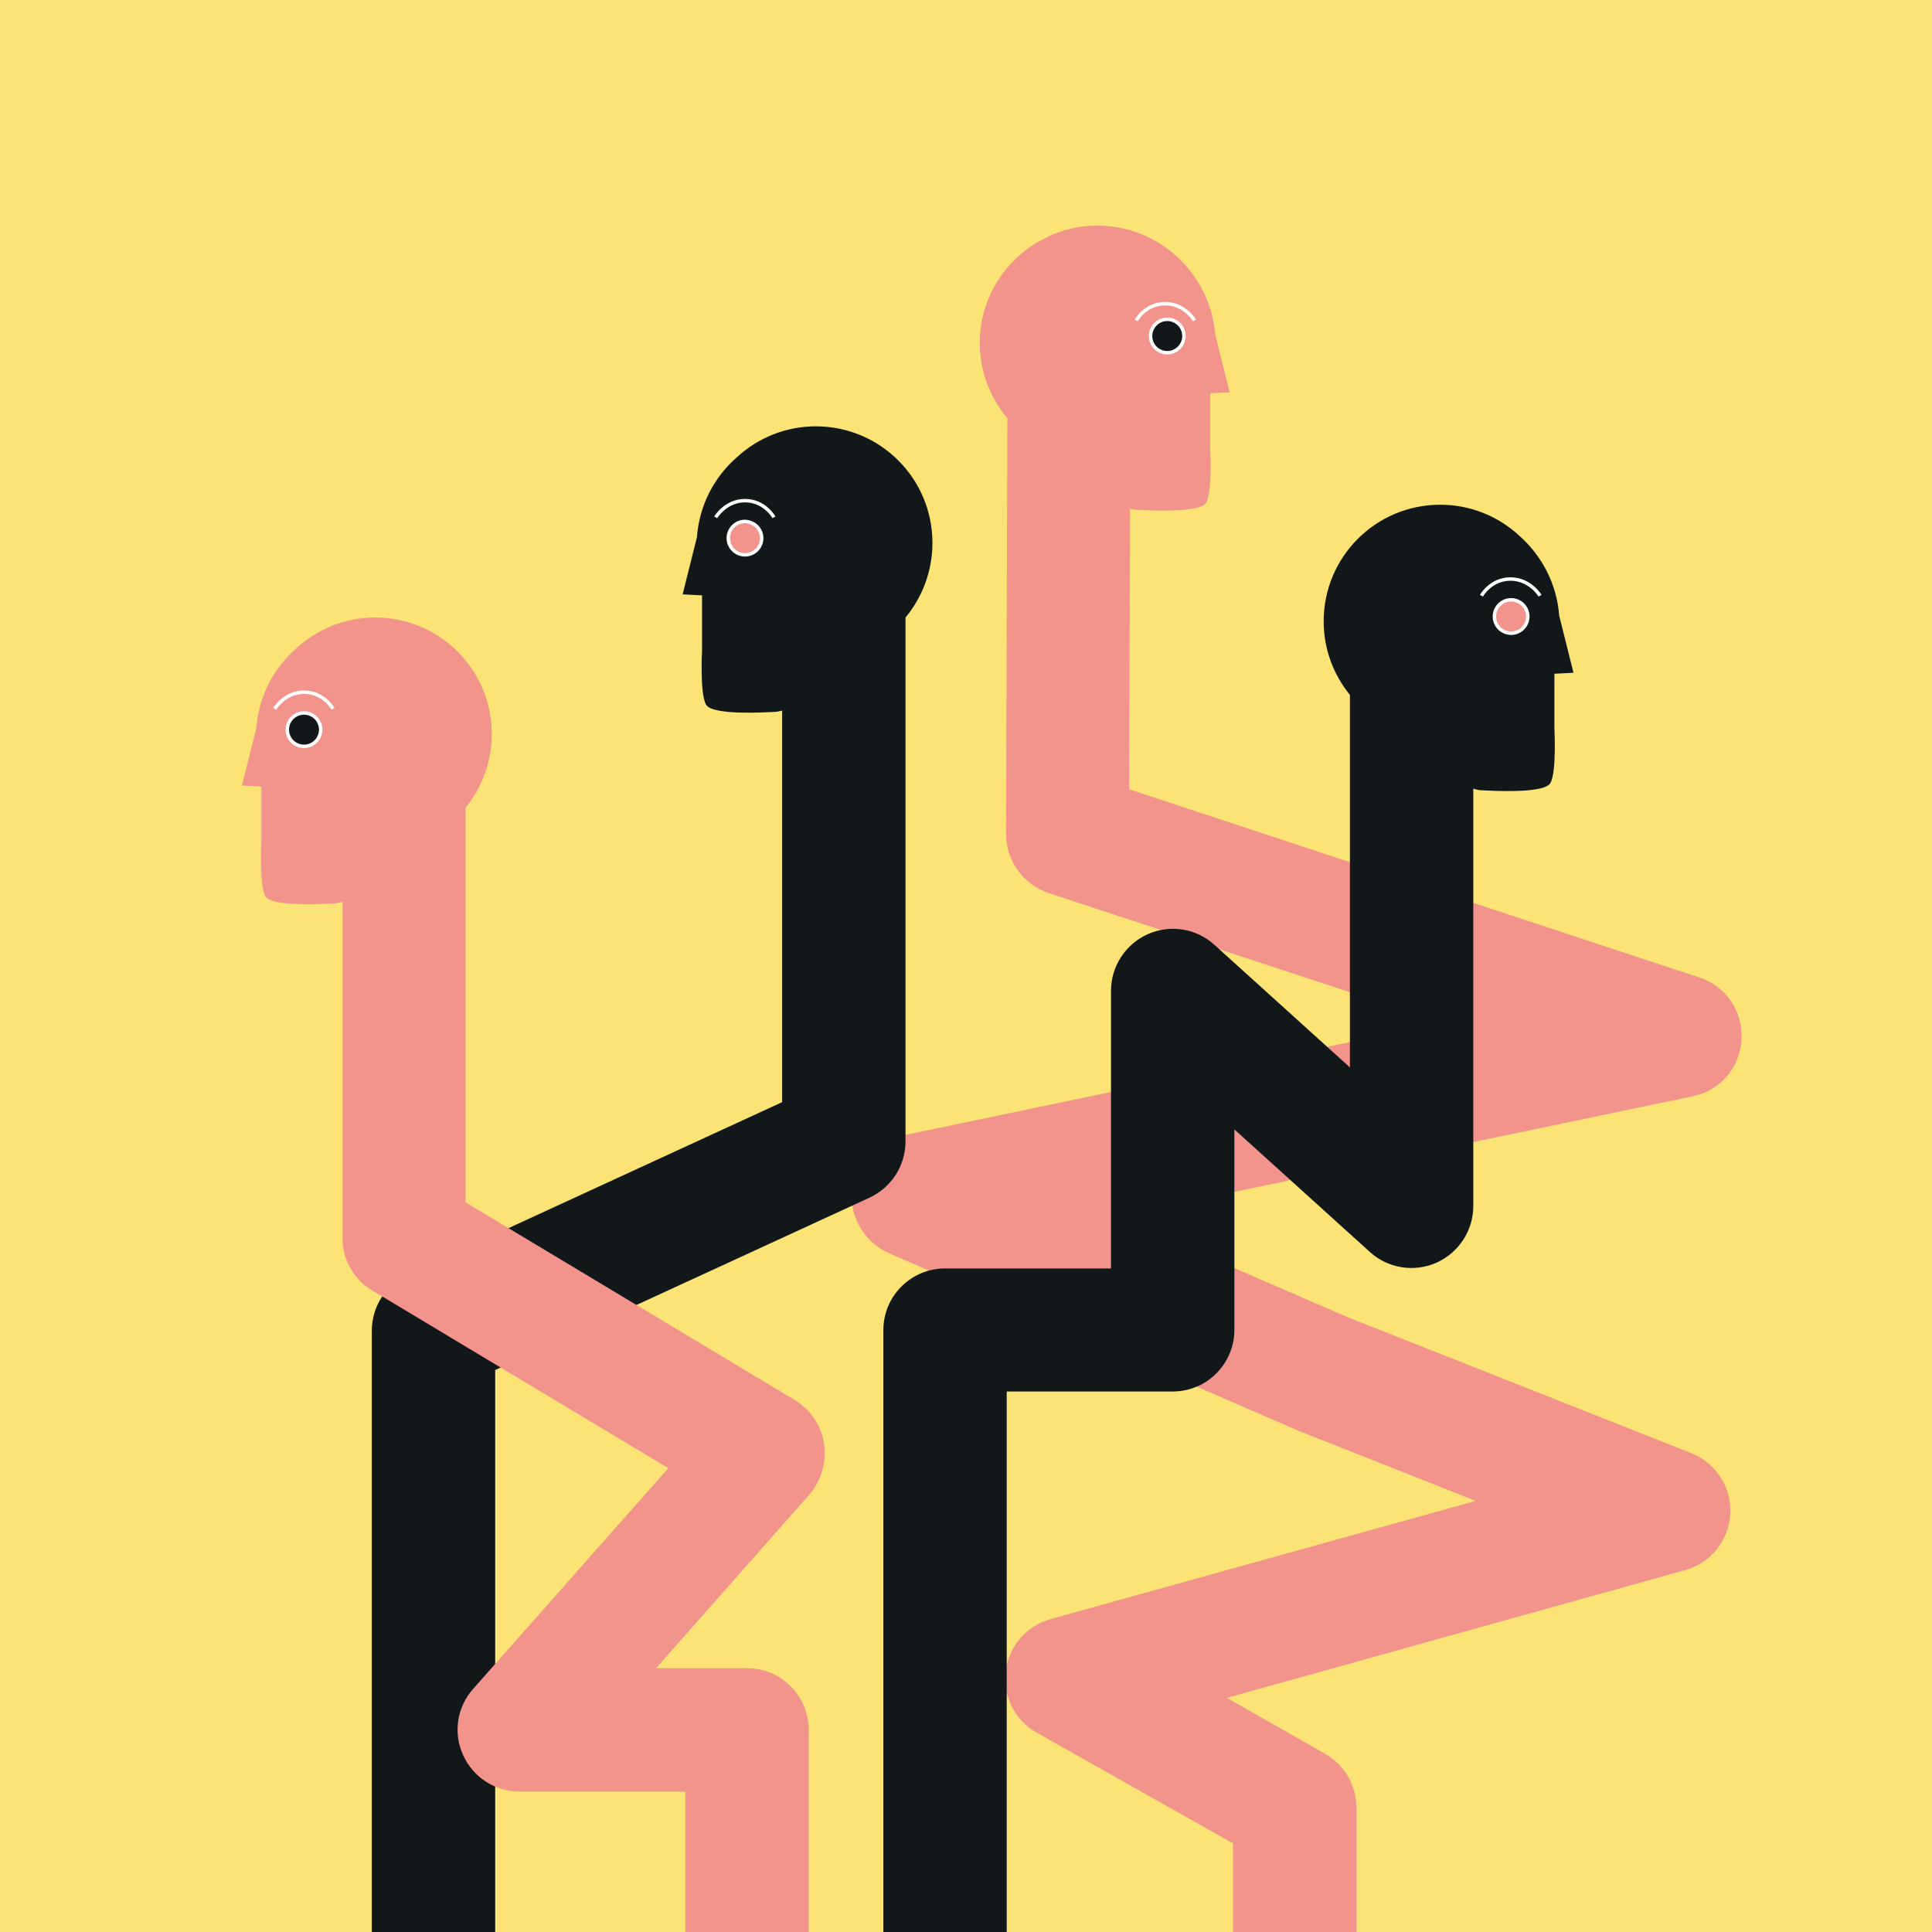 <?xml version="1.0" encoding="utf-8"?>
<!-- Generator: Adobe Illustrator 27.9.0, SVG Export Plug-In . SVG Version: 6.00 Build 0)  -->
<svg version="1.1" id="Layer_1" xmlns="http://www.w3.org/2000/svg" xmlns:xlink="http://www.w3.org/1999/xlink" x="0px" y="0px"
	 viewBox="0 0 566.9 566.9" style="enable-background:new 0 0 566.9 566.9;" xml:space="preserve">
<rect x="0" y="0" width="566.9" height="566.9" fill="#808080" stroke="none"/>
<style type="text/css">
	.st0{clip-path:url(#SVGID_00000131366594479999532400000010013306863682473912_);fill:#FBE375;}
	.st1{fill:#F2948C;}
	.st2{fill:#12181A;}
	.st3{fill:none;stroke:#FFFFFF;stroke-width:1.013;stroke-miterlimit:10;}
</style>
<g>
	<defs>
		<rect id="SVGID_1_" x="-58.4" y="-40.7" width="671.4" height="614.6"/>
	</defs>
	<clipPath id="SVGID_00000026151361653327407910000012789857443818424742_">
		<use xlink:href="#SVGID_1_"  style="overflow:visible;"/>
	</clipPath>
	<polygon style="clip-path:url(#SVGID_00000026151361653327407910000012789857443818424742_);fill:#FBE375;" points="-61.8,-55.1 
		-61.8,584.7 616.2,584.7 616.2,-55.1 -61.8,-55.1 	"/>
</g>
<g>
	<path class="st1" d="M511,305c0.5-8.2-4.6-15.7-12.4-18.2l-167.3-55.2l0.3-82.4c0.8,0.3,1.6,0.4,2.4,0.4c2.2,0.1,18,1.1,19.9-2.1
		c1.9-3.2,1.2-16,1.2-16v-16.1l5.7-0.3l-4.2-16.8c-1.4-17.9-16.4-32.1-34.6-32.1c-5.3,0-10.2,1.2-14.7,3.3v0.1
		c-11.7,5.4-19.8,17.3-19.8,31c0,8.4,3,16.1,8.1,22.1l-0.4,122c0,7.8,5,14.8,12.4,17.3l115.7,38.1l-159,33.2
		c-7.7,1.6-13.5,8-14.3,15.9c-0.8,7.8,3.6,15.3,10.8,18.5l120.4,52.2c0.2,0.1,0.4,0.2,0.5,0.2l51.3,20.3l-124.8,34.7
		c-7.1,2-12.2,8-13.1,15.3c-0.9,7.3,2.7,14.4,9.1,18l57.6,32.5v49.8H398v-60.3c0-6.5-3.5-12.6-9.2-15.8L360,498.2l134.5-37.5
		c7.5-2.1,12.8-8.7,13.2-16.5c0.4-7.8-4.2-14.9-11.4-17.8l-101.1-40l-67.9-29.4l169.3-35.3C504.7,320.1,510.6,313.2,511,305L511,305
		z"/>
	<path class="st2" d="M273.6,159.3c0-18.9-15.3-34.2-34.2-34.2c-8.9,0-17,3.4-23.1,9c-6.7,5.8-11.1,14.1-11.8,23.5l-4.2,16.8
		l5.7,0.3v16.1c0,0-0.7,12.8,1.2,16c1.9,3.2,17.7,2.2,19.9,2.1c0.8,0,1.6-0.2,2.4-0.4v114.9L119.6,374c-6.4,3-10.5,9.4-10.5,16.5
		v198.9h36.2V402l109.9-50.6c6.4-3,10.5-9.4,10.5-16.5V181.2C270.6,175.3,273.6,167.6,273.6,159.3L273.6,159.3z"/>
	<path class="st2" d="M456,197.7l5.7-0.3l-4.2-16.8c-0.7-9.4-5.2-17.7-11.8-23.5c-6.1-5.6-14.2-9-23.1-9
		c-18.9,0-34.2,15.3-34.2,34.2c0,8.2,2.9,15.7,7.7,21.6v109.3l-39.8-36c-5.3-4.8-12.9-6-19.5-3.1c-6.5,2.9-10.8,9.4-10.8,16.6v81.5
		h-48.7c-10,0-18.1,8.1-18.1,18.1v199.9h36.2V408.3h48.7c10,0,18.1-8.1,18.1-18.1v-58.8l39.8,36c5.3,4.8,13,6,19.5,3.1
		c6.5-2.9,10.8-9.4,10.8-16.6V231.4c0.9,0.3,1.8,0.5,2.7,0.5c2.2,0.1,18,1.1,19.9-2.1c1.9-3.2,1.2-16,1.2-16V197.7L456,197.7z"/>
	<path class="st1" d="M241.8,423.6c-0.8-5.3-4-10-8.6-12.8l-96.6-58V237c4.8-5.9,7.7-13.4,7.7-21.6c0-18.9-15.3-34.2-34.2-34.2
		c-8.9,0-17,3.4-23.1,9c-6.7,5.8-11.1,14.1-11.8,23.5l-4.2,16.8l5.7,0.3V247c0,0-0.7,12.8,1.2,16c1.9,3.2,17.7,2.2,19.9,2.1
		c0.9,0,1.8-0.2,2.7-0.5v98.6c0,6.4,3.3,12.3,8.8,15.5l86.8,52.1l-57.3,64.8c-4.7,5.3-5.9,12.9-2.9,19.4c2.9,6.5,9.4,10.7,16.5,10.7
		h48.7v64.1h36.2v-82.2c0-10-8.1-18.1-18.1-18.1h-26.7l45.1-51.1C241,434.4,242.6,429,241.8,423.6L241.8,423.6z"/>
</g>
<path class="st2" d="M337.6,98.6c0,2.7,2.2,4.9,4.9,4.9c2.7,0,4.9-2.2,4.9-4.9c0-2.7-2.2-4.9-4.9-4.9
	C339.8,93.7,337.6,95.9,337.6,98.6"/>
<path class="st3" d="M337.6,98.6c0,2.7,2.2,4.9,4.9,4.9c2.7,0,4.9-2.2,4.9-4.9c0-2.7-2.2-4.9-4.9-4.9
	C339.8,93.7,337.6,95.9,337.6,98.6L337.6,98.6z"/>
<path class="st1" d="M223.5,157.9c0,2.7-2.2,4.9-4.9,4.9c-2.7,0-4.9-2.2-4.9-4.9c0-2.7,2.2-4.9,4.9-4.9
	C221.3,153.1,223.5,155.2,223.5,157.9"/>
<path class="st3" d="M223.5,157.9c0,2.7-2.2,4.9-4.9,4.9c-2.7,0-4.9-2.2-4.9-4.9c0-2.7,2.2-4.9,4.9-4.9
	C221.3,153.1,223.5,155.2,223.5,157.9L223.5,157.9z M210,151.8c0,0,2.9-4.9,8.6-4.9c5.8,0,8.5,4.9,8.5,4.9"/>
<path class="st1" d="M438.5,180.9c0,2.7,2.2,4.9,4.9,4.9s4.9-2.2,4.9-4.9c0-2.7-2.2-4.9-4.9-4.9S438.5,178.2,438.5,180.9"/>
<path class="st3" d="M438.5,180.9c0,2.7,2.2,4.9,4.9,4.9s4.9-2.2,4.9-4.9c0-2.7-2.2-4.9-4.9-4.9S438.5,178.2,438.5,180.9
	L438.5,180.9z M451.9,174.8c0,0-2.9-4.9-8.7-4.9c-5.8,0-8.5,4.9-8.5,4.9"/>
<path class="st2" d="M94.1,214.1c0,2.7-2.2,4.9-4.9,4.9c-2.7,0-4.9-2.2-4.9-4.9c0-2.7,2.2-4.9,4.9-4.9
	C91.9,209.2,94.1,211.4,94.1,214.1"/>
<path class="st3" d="M94.1,214.1c0,2.7-2.2,4.9-4.9,4.9c-2.7,0-4.9-2.2-4.9-4.9c0-2.7,2.2-4.9,4.9-4.9
	C91.9,209.2,94.1,211.4,94.1,214.1L94.1,214.1z M80.6,208c0,0,2.9-4.9,8.6-4.9c5.8,0,8.5,4.9,8.5,4.9 M350.5,94c0,0-2.9-4.9-8.6-4.9
	c-5.8,0-8.5,4.9-8.5,4.9"/>
</svg>
